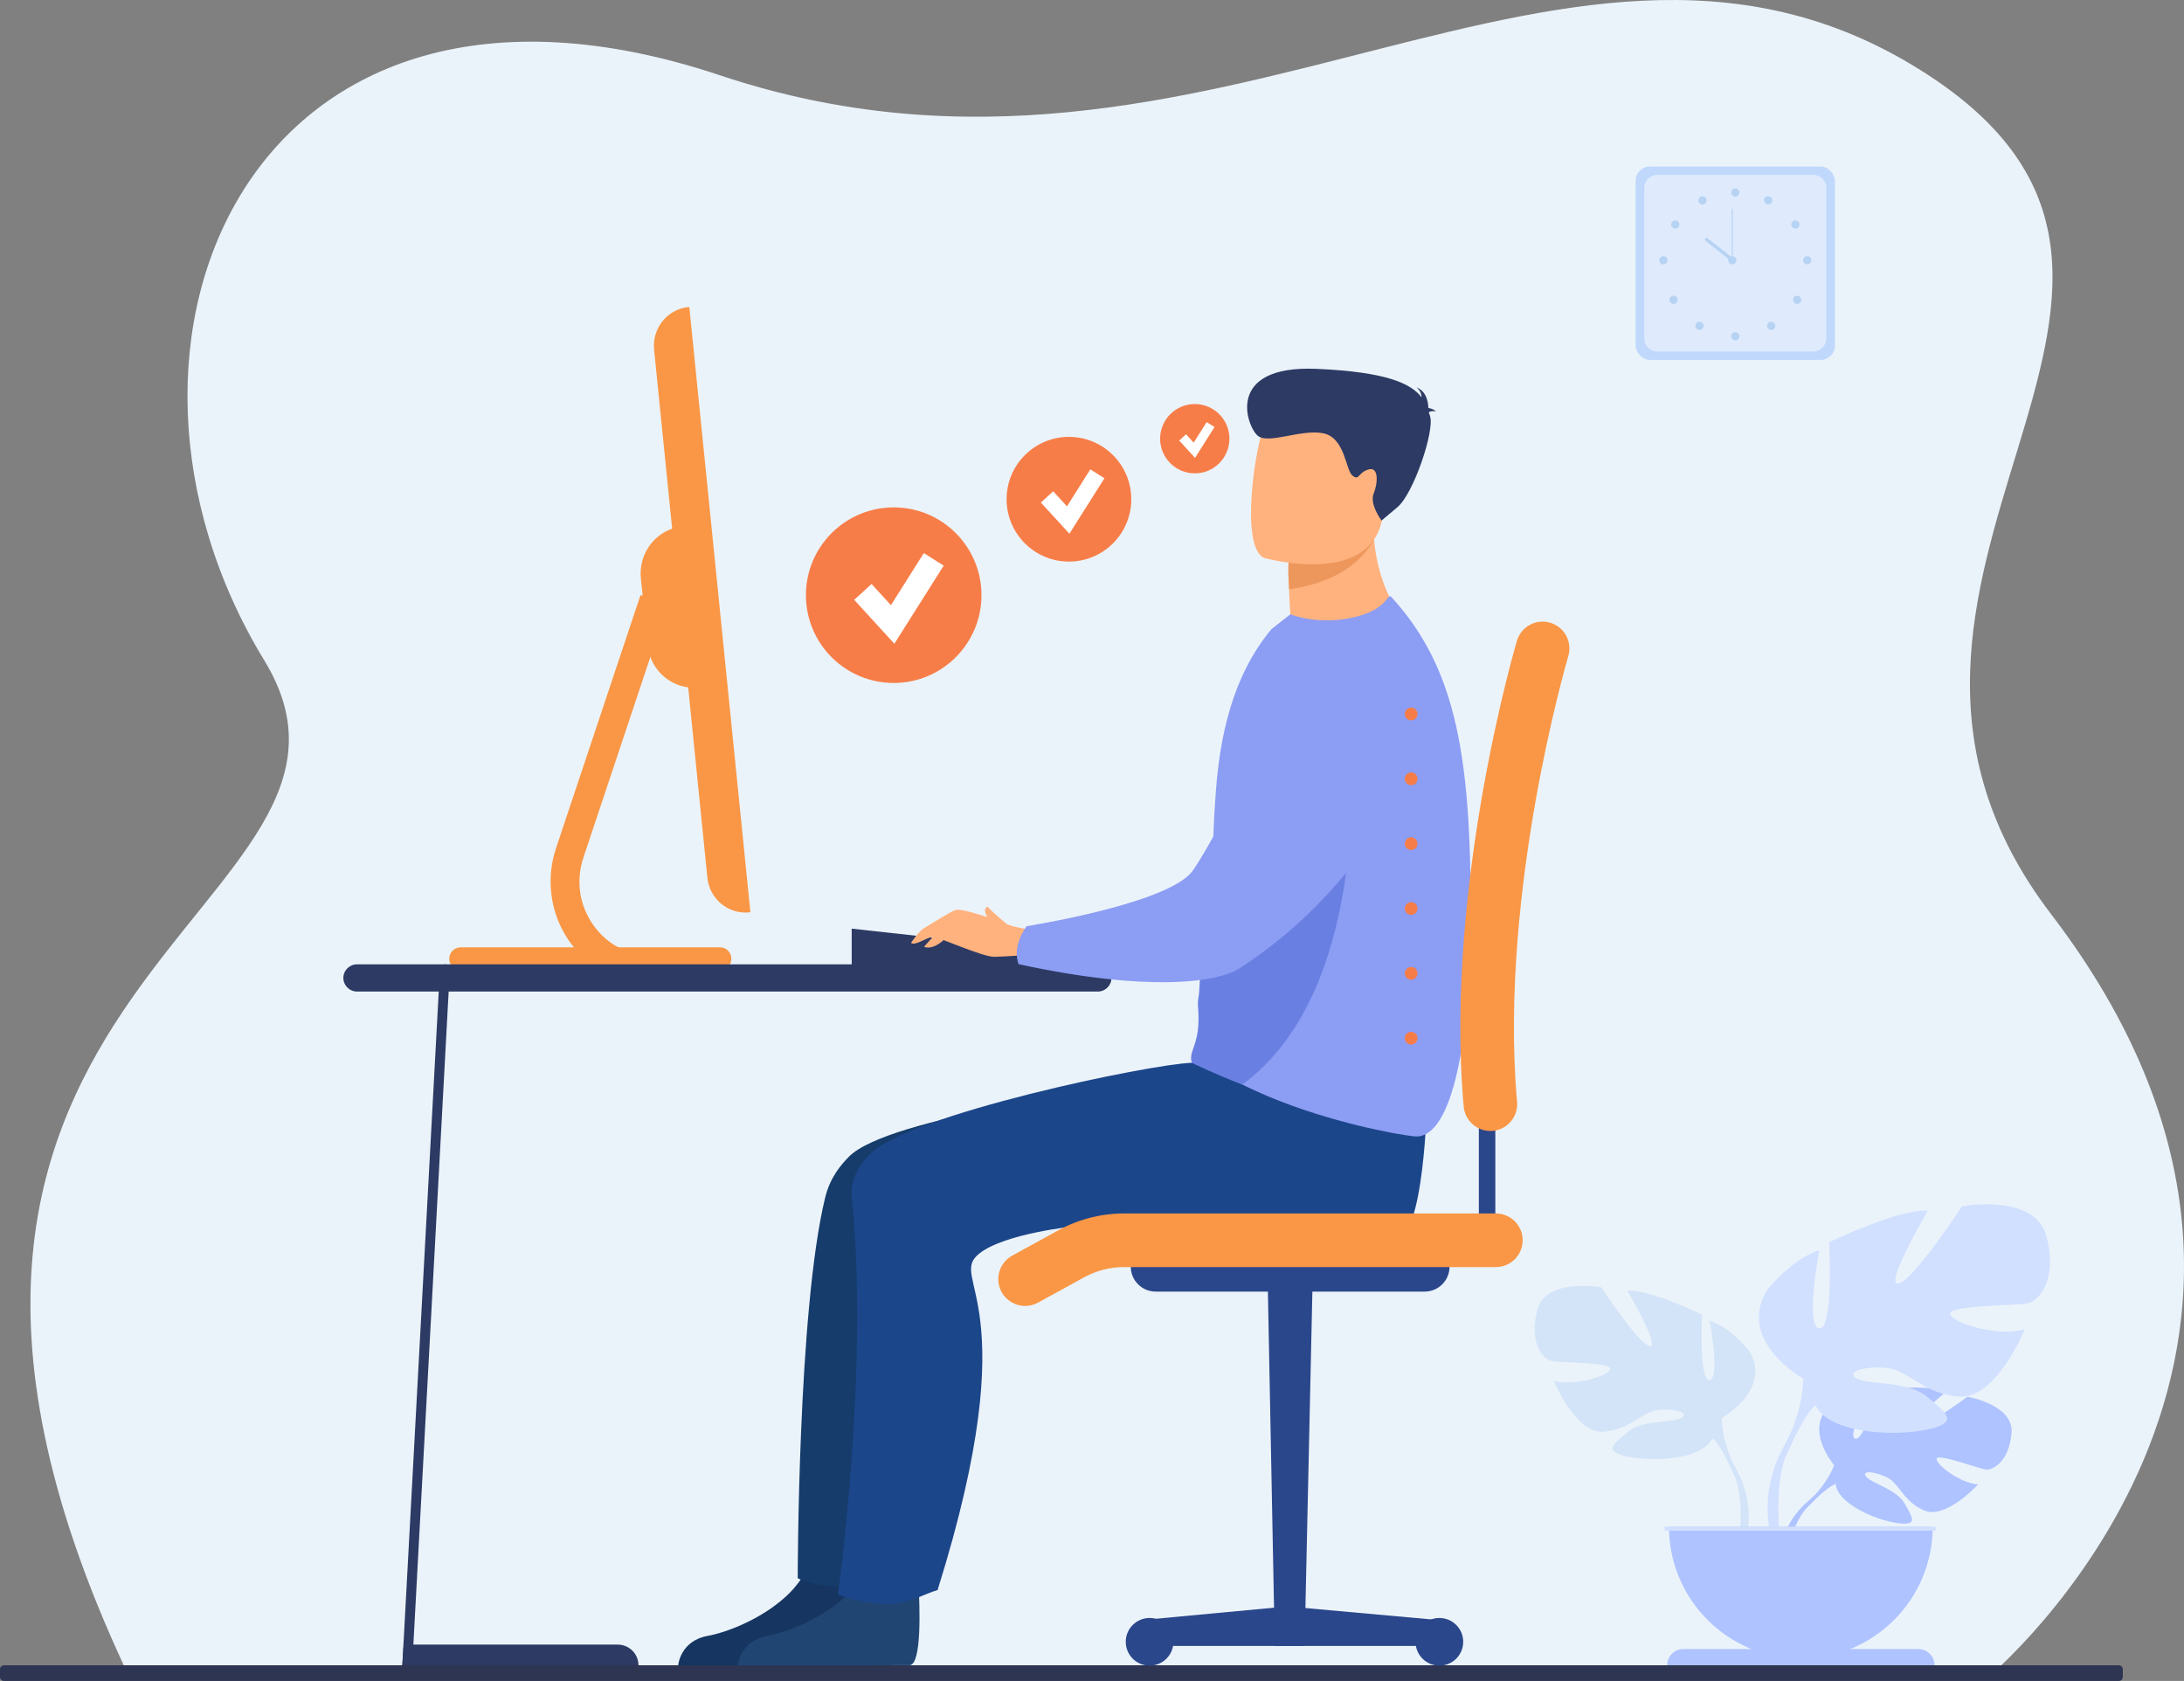 <?xml version="1.0" encoding="UTF-8"?>
<svg id="_Layer_" data-name="&amp;lt;Layer&amp;gt;" xmlns="http://www.w3.org/2000/svg" viewBox="0 0 2327.75 1791.39">
  <rect x="0" y="0" width="2327.75" height="1791.39" fill="#808080" stroke="none"/>
  <defs>
    <style>
      .cls-1 {
        fill: #8c9df4;
      }

      .cls-2 {
        fill: #fff;
      }

      .cls-3 {
        fill: #d4e4f8;
      }

      .cls-4 {
        fill: #f77d48;
      }

      .cls-5 {
        fill: #f99746;
      }

      .cls-6 {
        fill: #1c468a;
      }

      .cls-7 {
        fill: #c0d8fb;
      }

      .cls-8 {
        fill: #6980e2;
      }

      .cls-9 {
        fill: #2e3552;
      }

      .cls-10 {
        fill: #204572;
      }

      .cls-11 {
        fill: #d2e0ff;
      }

      .cls-12 {
        fill: #153c6b;
      }

      .cls-13 {
        fill: #2c3a64;
      }

      .cls-14 {
        fill: #dfebfd;
      }

      .cls-15 {
        fill: #ed975d;
      }

      .cls-16 {
        fill: #aec3ff;
      }

      .cls-17 {
        fill: #b7d3f3;
      }

      .cls-18 {
        fill: #ffb27d;
      }

      .cls-19 {
        fill: #163560;
      }

      .cls-20 {
        fill: #2b478b;
      }

      .cls-21 {
        fill: #ebf3fa;
      }
    </style>
  </defs>
  <path class="cls-21" d="m2117.68,1788.58s423.07-350.28,68.43-814.37c-273.46-357.86,221.1-663.33-130-893.61-380.15-249.33-761.12,175.85-1288.62-.32C267.22-86.78,75.26,365.46,281.67,703.74c161.37,264.45-489.14,340.37-149.58,1071.34l1985.59,13.5Z"/>
  <g>
    <rect class="cls-7" x="1743.28" y="177.44" width="212.45" height="206.11" rx="15.2" ry="15.2" transform="translate(3699 560.99) rotate(-180)"/>
    <path class="cls-14" d="m1766.36,186.37h166.28c7.66,0,13.88,6.22,13.88,13.88v160.49c0,7.66-6.22,13.88-13.88,13.88h-166.28c-7.66,0-13.88-6.22-13.88-13.88v-160.49c0-7.66,6.22-13.88,13.88-13.88Z" transform="translate(3699 560.99) rotate(-180)"/>
    <g>
      <g>
        <path class="cls-17" d="m1853.9,205.18c0-2.43-1.97-4.4-4.4-4.4s-4.4,1.97-4.4,4.4,1.97,4.4,4.4,4.4,4.4-1.97,4.4-4.4Z"/>
        <path class="cls-17" d="m1818.39,211.4c-1.18-2.12-3.86-2.89-5.99-1.71-2.12,1.18-2.89,3.86-1.71,5.98,1.18,2.12,3.86,2.89,5.99,1.71,2.12-1.18,2.89-3.86,1.71-5.98Z"/>
        <path class="cls-17" d="m1787.97,235.57c-2.04-1.32-4.77-.73-6.08,1.31-1.32,2.04-.73,4.77,1.31,6.08,2.04,1.32,4.77.73,6.08-1.31,1.32-2.04.73-4.77-1.31-6.08Z"/>
        <path class="cls-17" d="m1772.9,272.98c-2.43,0-4.4,1.97-4.4,4.4s1.97,4.4,4.4,4.4,4.4-1.97,4.4-4.4-1.97-4.4-4.4-4.4Z"/>
        <path class="cls-17" d="m1780.6,316.39c-1.72,1.72-1.72,4.5,0,6.22,1.72,1.72,4.5,1.72,6.22,0,1.72-1.72,1.72-4.51,0-6.22-1.72-1.72-4.5-1.72-6.22,0Z"/>
        <path class="cls-17" d="m1808.23,344.1c-1.72,1.72-1.72,4.51,0,6.22,1.72,1.72,4.5,1.72,6.22,0,1.72-1.72,1.72-4.51,0-6.22-1.72-1.72-4.5-1.72-6.22,0Z"/>
        <path class="cls-17" d="m1853.9,358.38c0-2.43-1.97-4.4-4.4-4.4s-4.4,1.97-4.4,4.4,1.97,4.4,4.4,4.4,4.4-1.97,4.4-4.4Z"/>
      </g>
      <g>
        <path class="cls-17" d="m1880.75,211.4c1.18-2.12,3.86-2.89,5.99-1.71,2.12,1.18,2.89,3.86,1.71,5.98-1.18,2.12-3.86,2.89-5.99,1.71-2.12-1.18-2.89-3.86-1.71-5.98Z"/>
        <path class="cls-17" d="m1911.17,235.57c2.04-1.32,4.77-.73,6.08,1.31,1.32,2.04.73,4.77-1.31,6.08-2.04,1.32-4.77.73-6.08-1.31-1.32-2.04-.73-4.77,1.31-6.08Z"/>
        <path class="cls-17" d="m1926.24,272.98c2.43,0,4.4,1.97,4.4,4.4s-1.97,4.4-4.4,4.4-4.4-1.97-4.4-4.4,1.97-4.4,4.4-4.4Z"/>
        <path class="cls-17" d="m1918.55,316.39c1.72,1.72,1.72,4.5,0,6.22-1.72,1.72-4.5,1.72-6.22,0-1.72-1.72-1.72-4.51,0-6.22,1.72-1.72,4.5-1.72,6.22,0Z"/>
        <path class="cls-17" d="m1890.91,344.1c1.72,1.72,1.72,4.51,0,6.22-1.72,1.72-4.5,1.72-6.22,0-1.72-1.72-1.72-4.51,0-6.22,1.72-1.72,4.5-1.72,6.22,0Z"/>
      </g>
    </g>
    <g>
      <path class="cls-17" d="m1850.69,277.38c0-2.43-1.97-4.4-4.4-4.4s-4.4,1.97-4.4,4.4,1.97,4.4,4.4,4.4,4.4-1.97,4.4-4.4Z"/>
      <rect class="cls-17" x="1845.69" y="222.4" width="1.2" height="54.98"/>
      <rect class="cls-17" x="1830.47" y="247.34" width="3.61" height="37.05" transform="translate(491.27 1542.42) rotate(-51.85)"/>
    </g>
  </g>
  <path class="cls-9" d="m4.28,1774.7h2253.99c2.36,0,4.28,1.92,4.28,4.28v8.14c0,2.36-1.92,4.27-4.27,4.27H4.27C1.92,1791.39,0,1789.48,0,1787.12v-8.14C0,1776.62,1.92,1774.7,4.28,1774.7Z" transform="translate(2262.54 3566.09) rotate(-180)"/>
  <g>
    <g>
      <path class="cls-16" d="m1954.83,1561.43s-34.22-39.92-2.11-65.28c0,0,23.45-14.2,42.58-13.05,0,0-27.1,45.44-18.33,49.96s26.54-52.81,26.54-52.81c0,0,53.37-5.18,70.54,3.08,0,0-45.63,37.34-36.02,39.56,9.61,2.22,58.89-34.42,58.89-34.42,0,0,49.67,8.45,47.03,38.76-2.65,30.3-19.76,39.66-27.29,38.85-7.52-.81-51.53-17.6-52.49-11.44-.96,6.16,25.53,26.31,44.08,27.25,0,0-35.02,38.62-58.29,27.48-23.28-11.15-25.26-28.82-39.77-35.44-14.51-6.63-26.89-6.61-20.9.15,5.99,6.76,32.25,13.33,40.55,28.01,8.3,14.68,15.74,24.57-8.34,20.95-24.08-3.62-63.22-21.25-64.94-41.42l-1.72-20.18Z"/>
      <g>
        <path class="cls-16" d="m2119.54,1528.05s-134.92-5.2-164.71,33.39c0,0-6.59,19.73-26.87,37.7l-3.16,8.61s23.38-24.65,31.74-26.14c0,0-13.08-47.8,162.99-53.56Z"/>
        <path class="cls-16" d="m1927.96,1599.14s-28.96,21.42-30.97,59.68l5.26.47s9.25-39.57,25.97-55.04c16.72-15.47-.25-5.11-.25-5.11Z"/>
      </g>
    </g>
    <g>
      <path class="cls-3" d="m1835.19,1511.23s54.43-30.48,29.03-71.85c0,0-20.32-25.4-42.09-31.93,0,0,11.61,61.69,0,63.14-11.61,1.45-7.98-69.67-7.98-69.67,0,0-57.34-27.58-79.83-25.4,0,0,35.56,60.24,23.95,58.79-11.61-1.45-51.53-62.42-51.53-62.42,0,0-58.79-10.89-68.22,23.95-9.43,34.84,5.81,52.25,14.52,54.43,8.71,2.18,64.59,1.45,63.14,8.71-1.45,7.26-39.19,18.87-60.24,12.34,0,0,23.22,57.34,53.71,54.43,30.48-2.9,39.92-21.77,58.79-23.23,18.87-1.45,32.66,3.63,23.22,8.71-9.44,5.08-41.37,1.66-56.61,14.62-15.24,12.96-27.58,20.94.73,26.75,28.3,5.81,79.11,2.18,89.27-19.6l10.16-21.77Z"/>
      <g>
        <path class="cls-3" d="m1665.36,1406.72s152.41,49.35,169.83,104.51c0,0-.73,24.68,14.52,52.98v10.89s-15.97-37.01-24.68-42.09c0,0,34.11-47.9-159.67-126.28Z"/>
        <path class="cls-3" d="m1849.7,1564.21s23.5,35.69,10.11,79.14l-6.05-1.62s5.87-47.85-6.43-71.92c-12.3-24.07,2.37-5.59,2.37-5.59Z"/>
      </g>
    </g>
    <g>
      <path class="cls-11" d="m1921.79,1469.19s-71.75-40.18-38.27-94.71c0,0,26.79-33.48,55.49-42.09,0,0-15.31,81.32,0,83.23,15.31,1.91,10.52-91.84,10.52-91.84,0,0,75.58-36.35,105.24-33.48,0,0-46.88,79.41-31.57,77.49,15.31-1.91,67.93-82.28,67.93-82.28,0,0,77.49-14.35,89.93,31.57,12.44,45.92-7.65,68.88-19.14,71.75-11.48,2.87-85.14,1.91-83.23,11.48,1.91,9.57,51.66,24.87,79.4,16.26,0,0-30.61,75.58-70.79,71.75-40.18-3.83-52.62-28.7-77.49-30.61-24.87-1.91-43.05,4.78-30.62,11.48,12.44,6.7,54.53,2.2,74.62,19.27,20.09,17.08,36.36,27.6-.96,35.26-37.31,7.65-104.28,2.87-117.67-25.83l-13.39-28.7Z"/>
      <g>
        <path class="cls-11" d="m2145.65,1331.43s-200.91,65.06-223.87,137.76c0,0,.96,32.53-19.13,69.84v14.35s21.05-48.79,32.53-55.49c0,0-44.96-63.14,210.47-166.46Z"/>
        <path class="cls-11" d="m1902.65,1539.03s-30.98,47.05-13.32,104.32l7.97-2.14s-7.74-63.08,8.47-94.81c16.21-31.73-3.12-7.37-3.12-7.37Z"/>
      </g>
    </g>
    <path class="cls-16" d="m1919.37,1767.55c77.62,0,140.55-62.93,140.55-140.55h-281.1c0,77.63,62.93,140.55,140.55,140.55Z"/>
    <path class="cls-16" d="m2061.86,1774.7h-284.98c0-9.58,7.76-17.34,17.34-17.34h250.3c9.58,0,17.34,7.76,17.34,17.34h0Z"/>
    <rect class="cls-11" x="1774.2" y="1627" width="288.92" height="4.31"/>
  </g>
  <g>
    <path class="cls-5" d="m798.55,972.28l1.24-.13-65.1-645.01-1.24.13c-22.35,2.34-38.6,22.69-36.3,45.45l56.78,562.58c2.3,22.76,22.27,39.32,44.62,36.98Z"/>
    <path class="cls-5" d="m695.13,1049.51h65.26s0-30.87,0-30.87h-65.26c-24.88,0-47.6-11.74-62.35-32.21-15.27-21.2-19.26-47.64-10.95-72.54l90.13-270.01-29.28-9.77-90.13,270.01c-11.32,33.93-5.65,71.44,15.18,100.36,20.62,28.62,52.47,45.04,87.4,45.04Z"/>
    <path class="cls-5" d="m744.72,732.65h0l-17.33-171.72h0c-27.3,2.86-47.16,27.72-44.35,55.53l7.17,71.01c2.81,27.81,27.21,48.04,54.52,45.18Z"/>
    <path class="cls-5" d="m490.94,1009.56h276.41c6.7,0,12.15,5.44,12.15,12.15v.23c0,6.71-5.44,12.15-12.15,12.15h-276.41c-6.71,0-12.15-5.44-12.15-12.15v-.22c0-6.71,5.44-12.15,12.15-12.15Z" transform="translate(1258.3 2043.64) rotate(-180)"/>
  </g>
  <g>
    <path class="cls-13" d="m380.46,1027.68h708.08s81.57,0,81.57,0c8.01,0,14.5,6.49,14.5,14.5h0c0,8.01-6.49,14.5-14.5,14.5H380.46c-8.01,0-14.5-6.49-14.5-14.5h0c0-8.01,6.49-14.5,14.5-14.5Z"/>
    <path class="cls-13" d="m428.79,1774.7h10.59s1.45-26.73,1.45-26.73l38.64-715.05c.14-2.74-2.09-5.09-5.01-5.23-2.93-.15-5.39,1.98-5.54,4.72l-38.67,715.56-1.45,26.73Z"/>
    <path class="cls-13" d="m430.23,1752.67l-1.45,22.03h251.71c0-12.16-9.86-22.03-22.02-22.03h-228.24Z"/>
  </g>
  <g>
    <path class="cls-4" d="m1236.48,467.52c0-20.4,16.53-36.93,36.93-36.93,20.4,0,36.93,16.53,36.93,36.93,0,20.4-16.53,36.93-36.93,36.93-20.4,0-36.93-16.53-36.93-36.93Z"/>
    <polygon class="cls-2" points="1273.69 487.95 1256.8 469.48 1264.1 462.81 1272.25 471.72 1286.09 449.82 1294.45 455.1 1273.69 487.95"/>
  </g>
  <g>
    <path class="cls-4" d="m1072.84,532.03c0-36.7,29.75-66.45,66.45-66.45,36.7,0,66.45,29.75,66.45,66.45,0,36.7-29.75,66.45-66.45,66.45-36.7,0-66.45-29.75-66.45-66.45Z"/>
    <polygon class="cls-2" points="1139.79 568.79 1109.39 535.57 1122.52 523.57 1137.19 539.6 1162.09 500.19 1177.13 509.69 1139.79 568.79"/>
  </g>
  <g>
    <path class="cls-4" d="m858.97,634.27c0-51.67,41.89-93.55,93.56-93.55,51.67,0,93.55,41.89,93.55,93.55,0,51.67-41.89,93.56-93.55,93.56-51.67,0-93.56-41.89-93.56-93.56Z"/>
    <polygon class="cls-2" points="953.23 686.03 910.44 639.26 928.92 622.35 949.57 644.93 984.63 589.44 1005.8 602.81 953.23 686.03"/>
  </g>
  <polygon class="cls-13" points="1088.54 1009.56 907.75 989.65 907.75 1028.24 1088.54 1028.24 1088.54 1009.56"/>
  <path class="cls-19" d="m722.84,1774.74h102.06s79.03,0,81.19-.15c12.95-1.01,10.65-62.9,9.35-85.94-.29-5.33-.58-8.49-.58-8.49,0,0-1.29-1.87-3.45-4.6-9.64-11.52-36.27-38.58-51.53-3.89-2.59,5.9-6.05,11.52-10.22,16.7-5.04,6.62-11.23,12.67-17.99,18.14-24.76,20.44-57.58,33.25-77.44,36.85-29.51,5.47-31.38,31.38-31.38,31.38Z"/>
  <path class="cls-10" d="m786.4,1774.74h102.05s79.03,0,81.19-.15c12.95-1.01,10.65-62.9,9.35-85.94-.29-5.33-.58-8.49-.58-8.49,0,0-1.29-1.87-3.45-4.6-9.64-11.52-36.27-38.58-51.53-3.89-2.59,5.9-6.05,11.52-10.22,16.7-5.04,6.62-11.23,12.67-17.99,18.14-24.76,20.44-57.58,33.25-77.44,36.85-29.51,5.47-31.38,31.38-31.38,31.38Z"/>
  <path class="cls-12" d="m850.25,1681.9s6.33,3.74,20.15,6.48c6.33,1.15,14.25,2.16,23.75,2.31,16.55.43,28.93-.43,36.99-1.3,1.87-.29,3.6-.43,5.04-.72,5.18-.72,7.77-1.44,7.77-1.44,97.45-310.78,36.42-323.3,71.25-351.23,26.92-21.59,101.2-29.08,101.2-29.08h356.7c10.94-20.73,15.83-70.68,17.7-98.17.87-11.51,1.15-19,1.15-19,0,0-104.79-29.94-181.09-46.35-27.49-6.05-40.55,7.18-54.36,6.75l-21.82,6.97c-45.2,1.44-288.85,33.39-329.88,75.57-7.63,7.77-20.02,21.4-25.35,43.71-29.22,119.47-29.22,405.5-29.22,405.5Z"/>
  <path class="cls-6" d="m893.13,1699.32s22.94,9.9,53.98,9.9c22.11,0,38.48-10.98,52.2-14.7,97.45-310.78,9.51-330.59,44.34-358.52,26.92-21.59,101.2-29.08,101.2-29.08h356.7c10.94-20.73,15.83-70.68,17.71-98.17.86-11.51,1.15-19,1.15-19,0,0-104.79-29.94-181.09-46.35-27.49-6.05-51.25-10.37-65.06-10.8h-3.89c-45.2,1.44-302.14,55.13-343.17,97.31-7.63,7.77-21.63,23.68-19.29,46.5,18.75,182.84-14.78,422.92-14.78,422.92Z"/>
  <path class="cls-18" d="m1376.41,669.17c-29.51,13.34-35.45,46.83-35.45,46.83,64.34,25.92,170.87-35.35,170.87-35.35,0,0-39.1-34.39-46.71-99.75-.39-3.3-.69-6.67-.9-10.1-.69-10.93-.47-22.64.92-35.12l-34.17,23.41-56.81,38.93s-1.32,19.06.8,52.41c.37,5.82.84,12.08,1.45,18.75Z"/>
  <path class="cls-1" d="m1293.14,1013.81c.33,15.16-5.83,26.51-9.49,37.27-1.41,4.1-2.46,8.13-2.62,12.25-1.72,41.57-9.32,57.76-6.46,71.62,0,0,6.72-1.69,33.95,12.92,11.85,6.34,26.13,13.34,42.7,20.34.87.36,1.74.73,2.62,1.09,64.21,26.68,133.68,39.66,153.52,41.72,37.9,3.92,58.02-90.8,59.75-213.19,2.7-190.67-14.91-285.58-84.09-361.54-4.36-4.79-2.9,9.74-30.68,18.94-25.67,8.47-55.17,7.39-77.11-.58l-20.17,15.91c-42.61,51.18-54.96,116.92-59.16,172.51-5.31,70.29-3.76,127.13-2.77,170.74Z"/>
  <path class="cls-15" d="m1374.16,598.01s-2.33-3.2-.22,30.15c58.47-8.94,80.57-35.25,90.57-53.29,2.84-5.1-19.87-10.98-33.54-15.79l-56.81,38.93Z"/>
  <path class="cls-18" d="m1347.95,594.75s106.67,29.76,124.18-36.95c17.51-66.71,43.07-107.8-24.29-129.62-67.36-21.82-87.33.15-98.59,20.99-11.26,20.85-28.59,136.12-1.29,145.58Z"/>
  <path class="cls-13" d="m1522.85,439.36c1.01-.9,3.14-1.47,7.69-1.16,0,0-3.34-2.7-8.16-3.41-.17-6.4-2.16-17.94-12.65-21.97,0,0,5.44,3.81,5.38,10.59-10.96-14.41-36.66-27.07-111.75-30.32-98.96-4.28-74.35,62.43-62.58,71.47,11.77,9.04,46.22-7.56,69.64-2.78,23.41,4.78,23.72,39.49,31.16,45.16,7.45,5.67,5.31-3,16.76-6.58,11.45-3.57,10.28,14.53,5.71,25.84-4.57,11.31,8.45,28.55,8.45,28.55l17.06-14.38c17.06-14.38,39.68-81.37,34.63-96.86-.45-1.37-.88-2.75-1.34-4.15Z"/>
  <path class="cls-8" d="m1270.36,1132.65s24.79,12.21,53.69,23.17c125.08-91.25,115.39-310.25,116.07-313.95l-157.09,138.33-5.18,79.88c-.87,4.25-1.38,8.38-1.01,12.49,3.68,41.44-11.1,46.71-6.48,60.08Z"/>
  <g>
    <path class="cls-18" d="m1100.38,990.86s-16.18-1.58-27.08-5.9c-10.9-4.31-48.42-17.73-55.15-15.16-6.73,2.57-28.35,16.62-33.47,19.36-5.13,2.73-13.68,15.64-13.68,15.64,4.11,3.67,17.17-6.14,23.26-6.35,6.09-.21,52.53,21.52,65.91,21.23,13.38-.3,37.11-2.24,37.11-2.24l3.11-26.58Z"/>
    <path class="cls-18" d="m1012.85,994.05c-.07.74-15.24,19.92-28.02,14.93l12.78-14.3,15.25-.64Z"/>
    <path class="cls-18" d="m1073.29,984.96s-15.46-12.62-20.71-18.83c0,0-2.83,1.52-2.8,3.99.06,4.13,4.55,11.44,4.55,11.44l18.96,3.4Z"/>
  </g>
  <path class="cls-1" d="m1376.92,731.63c85.67-39.33,153.01,54.67,103.39,134.82-57.54,92.94-121.07,140.65-159.04,165.39-23.67,15.42-97.85,25.55-235.5-4.29,0,0-8.34-16.47,8.37-40.53,0,0,141.67-22.22,174.15-55.6,17.41-17.88,107.97-199.48,108.64-199.79Z"/>
  <g>
    <g>
      <polygon class="cls-20" points="1358.68 1754.05 1390.44 1754.05 1399.35 1349.94 1350.83 1349.94 1358.68 1754.05"/>
      <polygon class="cls-20" points="1220.66 1754.05 1529.52 1754.05 1529.52 1726.15 1372.1 1711.96 1220.66 1726.15 1220.66 1754.05"/>
      <path class="cls-20" d="m1559.52,1749.67c0-14.03-11.37-25.41-25.41-25.41-14.03,0-25.41,11.37-25.41,25.41,0,14.03,11.37,25.41,25.41,25.41,14.03,0,25.41-11.37,25.41-25.41Z"/>
      <path class="cls-20" d="m1250.67,1749.67c0-14.03-11.37-25.41-25.41-25.41-14.03,0-25.41,11.37-25.41,25.41,0,14.03,11.37,25.41,25.41,25.41,14.03,0,25.41-11.37,25.41-25.41Z"/>
      <path class="cls-20" d="m1231.73,1376.45h286.71c14.64,0,26.51-11.87,26.51-26.51h-339.74c0,14.64,11.87,26.51,26.51,26.51Z"/>
    </g>
    <rect class="cls-20" x="1576.17" y="1189.74" width="17.58" height="112.96"/>
    <path class="cls-5" d="m1588.43,1205.29c.86,0,1.72-.04,2.59-.12,15.71-1.41,27.31-15.29,25.9-31.01-10.29-114.66,5.02-237.42,19.68-320.23,16-90.39,34.74-154.17,34.93-154.8,4.47-15.13-4.16-31.02-19.28-35.5-15.13-4.48-31.02,4.15-35.5,19.27-.8,2.69-19.69,66.9-36.26,160.27-15.34,86.43-31.34,214.9-20.47,336.09,1.33,14.85,13.8,26.01,28.42,26.01Z"/>
    <path class="cls-5" d="m1092.6,1391.77c4.65,0,9.36-1.14,13.73-3.53l49.13-26.99c13.01-7.15,27.74-10.93,42.58-10.93h396.28c15.78,0,28.57-12.79,28.57-28.57,0-15.78-12.79-28.57-28.57-28.57h-396.28c-24.44,0-48.67,6.22-70.09,17.98l-49.13,26.99c-13.83,7.6-18.88,24.96-11.28,38.79,5.2,9.46,14.98,14.82,25.06,14.82Z"/>
  </g>
  <g>
    <path class="cls-4" d="m1510.82,760.87c0-3.76-3.05-6.81-6.81-6.81s-6.81,3.05-6.81,6.81,3.05,6.81,6.81,6.81,6.81-3.05,6.81-6.81Z"/>
    <path class="cls-4" d="m1510.82,899.08c0-3.76-3.05-6.81-6.81-6.81s-6.81,3.05-6.81,6.81c0,3.76,3.05,6.81,6.81,6.81s6.81-3.05,6.81-6.81Z"/>
    <path class="cls-4" d="m1510.82,1106.41c0-3.76-3.05-6.81-6.81-6.81s-6.81,3.05-6.81,6.81,3.05,6.81,6.81,6.81,6.81-3.05,6.81-6.81Z"/>
    <path class="cls-4" d="m1510.82,829.97c0-3.76-3.05-6.81-6.81-6.81s-6.81,3.05-6.81,6.81,3.05,6.81,6.81,6.81,6.81-3.05,6.81-6.81Z"/>
    <path class="cls-4" d="m1510.82,1037.3c0-3.76-3.05-6.81-6.81-6.81s-6.81,3.05-6.81,6.81,3.05,6.81,6.81,6.81,6.81-3.05,6.81-6.81Z"/>
    <path class="cls-4" d="m1510.82,968.19c0-3.76-3.05-6.81-6.81-6.81s-6.81,3.05-6.81,6.81c0,3.76,3.05,6.81,6.81,6.81s6.81-3.05,6.81-6.81Z"/>
  </g>
</svg>